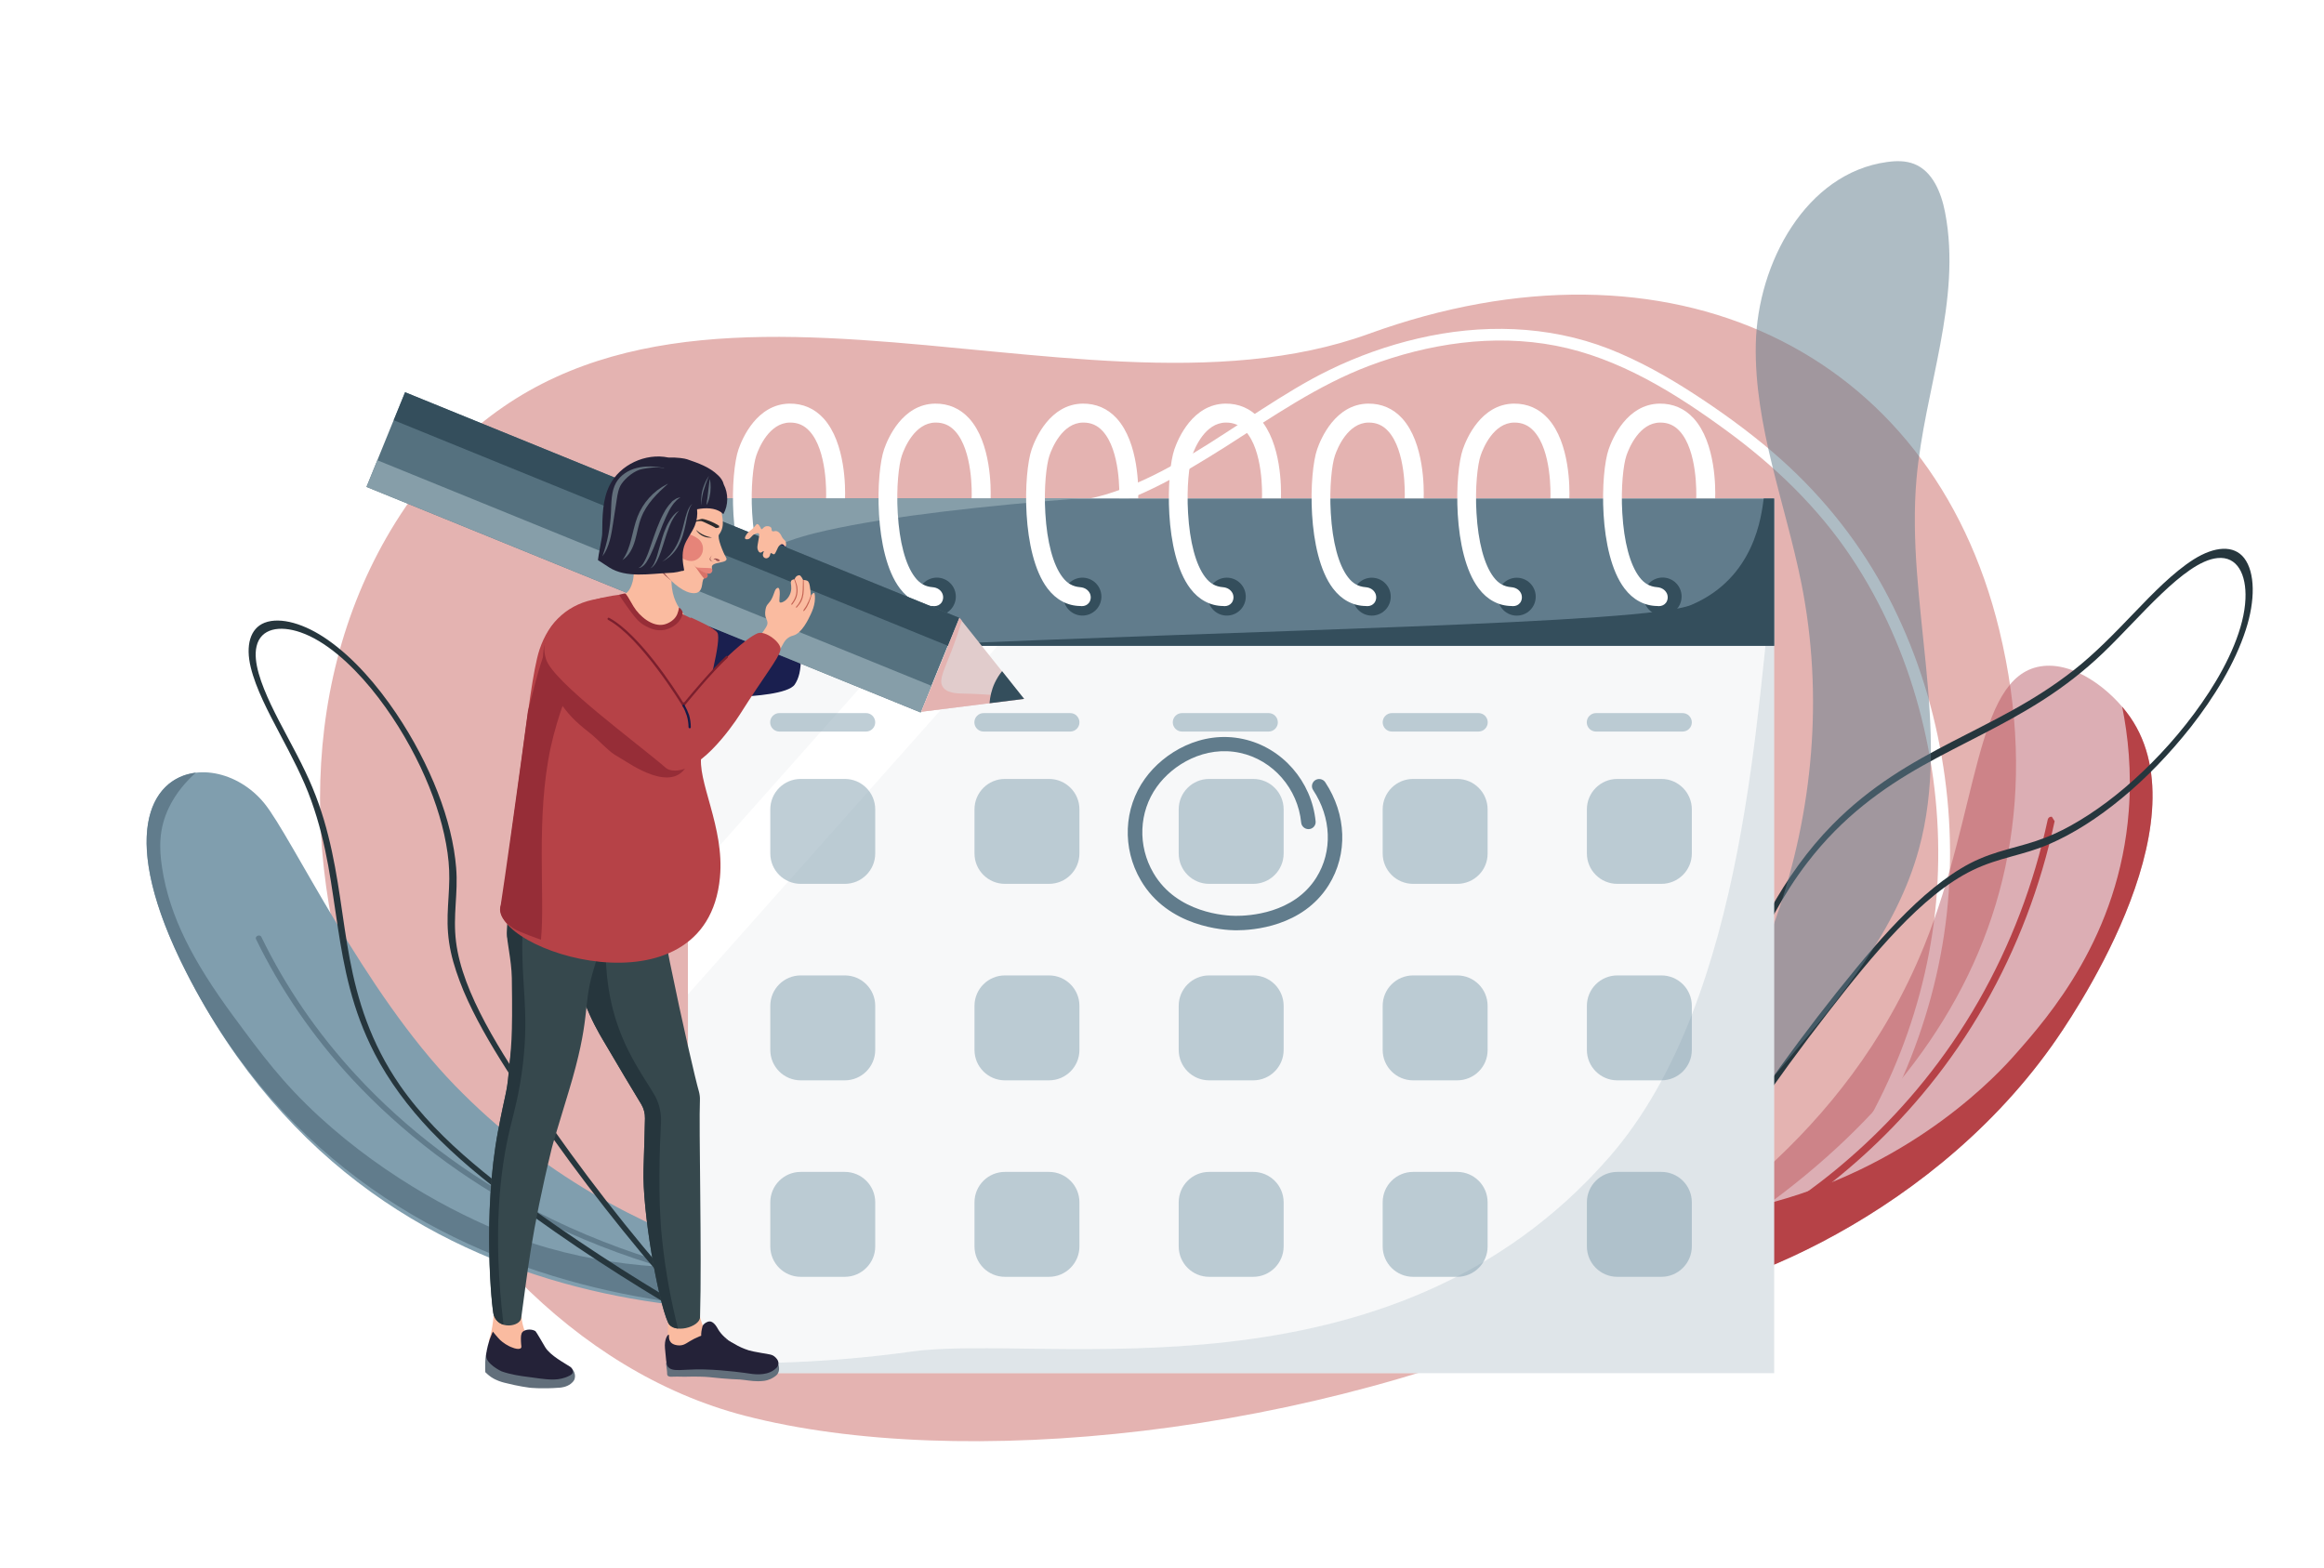 <?xml version="1.0" encoding="utf-8"?>
<!-- Generator: Adobe Illustrator 25.1.0, SVG Export Plug-In . SVG Version: 6.00 Build 0)  -->
<svg version="1.1" id="Layer_1" xmlns="http://www.w3.org/2000/svg" xmlns:xlink="http://www.w3.org/1999/xlink" x="0px" y="0px"
	 viewBox="0 0 1962 1323.9" style="enable-background:new 0 0 1962 1323.9;" xml:space="preserve">
<style type="text/css">
	.st0{fill:#FFFFFF;}
	.st1{fill:#E4B3B1;}
	.st2{opacity:0.44;fill:#AF4855;}
	.st3{fill:#B64247;}
	.st4{fill:#26363D;}
	.st5{opacity:0.51;}
	.st6{fill:#617C8C;}
	.st7{fill:#809EAE;}
	.st8{fill:#F7F8F9;}
	.st9{opacity:0.2;fill:#809EAE;}
	.st10{opacity:0.5;}
	.st11{fill:#869EA9;}
	.st12{fill:#3D3D90;}
	.st13{fill:#344E5C;}
	.st14{opacity:0.5;fill:#809EAE;}
	.st15{fill:#1A1F4F;}
	.st16{fill:#55717F;}
	.st17{fill:#E1CCCC;}
	.st18{fill:#626F7B;}
	.st19{fill:#FABBA0;}
	.st20{fill:#9DBBE2;}
	.st21{fill:#36484D;}
	.st22{fill:#242238;}
	.st23{fill:#962D37;}
	.st24{fill:#C36252;}
	.st25{fill:#7A1F2D;}
	.st26{fill:#151A47;}
	.st27{fill-rule:evenodd;clip-rule:evenodd;fill:#9E5553;}
	.st28{fill-rule:evenodd;clip-rule:evenodd;fill:#FABBA0;}
	.st29{fill-rule:evenodd;clip-rule:evenodd;fill:#A95452;}
	.st30{fill-rule:evenodd;clip-rule:evenodd;fill:#E68479;}
	.st31{fill-rule:evenodd;clip-rule:evenodd;fill:#D87268;}
	.st32{fill:#E68479;}
	.st33{fill:#2B2B2D;}
</style>
<g>
	<g>
		<rect class="st0" width="1962" height="1323.9"/>
	</g>
	<path class="st1" d="M1687.9,532.1c-57.4-237.2-278.8-342.3-532.4-250.2S534.3,156.7,346.6,422s-5.2,699,282.3,773.4
		C990.5,1289.1,1820,1078.2,1687.9,532.1z"/>
	<g>
		<g>
			<path class="st0" d="M913.6,432.2c21.1-3,41.2-10.8,60.3-20.1c21.1-10.2,41.1-22.5,60.9-35c39.3-25,77.5-51.8,121.3-68.3
				c49.8-18.7,104.6-27.1,157.3-16.9c53.3,10.3,100.7,39.9,143.9,71.5c40.8,29.8,77.4,64.9,105.5,107c25.9,38.8,44.9,82,57.1,127
				c12.2,44.9,17.7,91.5,16.2,138c-1.4,46.7-10.3,92.8-25.7,136.9c-15.4,44.1-37.4,85.7-64.5,123.7c-26.5,37.2-58.1,70.8-93.4,99.8
				c-8.5,7-17.2,13.7-26.2,20.2c-5.2,3.7-0.2,12.4,5,8.6c37.8-27.3,72-59.2,101.5-95.3c29.8-36.5,54.9-76.8,73.7-120
				c19.1-44,31.9-90.6,37.1-138.3c5.1-47,2.9-94.7-6-141c-8.9-46.7-24.8-92.2-47.7-134c-24-43.7-55.8-82.2-93.7-114.6
				c-20.5-17.5-42.3-33.3-64.8-48c-23.2-15.1-47.4-28.8-73.2-38.9c-51.4-20-107.7-21.2-161.1-8.7c-25.8,6-51,15-74.8,26.6
				c-20,9.7-38.9,21.6-57.6,33.6c-39.6,25.4-79.3,54-124.2,69.3c-9.6,3.3-19.4,5.8-29.5,7.2c-2.7,0.4-4.1,3.8-3.5,6.2
				C908.2,431.6,910.9,432.6,913.6,432.2L913.6,432.2z"/>
		</g>
	</g>
	<path class="st2" d="M1732.2,883.1c13.7-19.2,129.8-185.8,66.1-277.7c-15.9-22.9-47.4-47.5-75.9-42.7
		c-55.4,9.4-51.8,122.1-98,236.1c-67.6,166.9-202.7,240-244.5,274.3l3.9,24.1C1439.6,1100.1,1622.9,1036.5,1732.2,883.1z"/>
	<path class="st3" d="M1732.2,883.1c13.7-19.2,129.8-185.8,66.1-277.7c-2-2.9-4.3-5.8-6.7-8.7c5,24.7,8.1,54.5,5.6,87.8
		c-8,106-67.7,173.9-95.5,205.4c-13.4,15.3-82.7,91.7-204.3,125c-18.3,5-36.1,8.6-53.2,11c-27.5,21-50.7,36.1-64.2,47.2l3.9,24.1
		C1439.6,1100.1,1622.9,1036.5,1732.2,883.1z"/>
	<g>
		<path class="st3" d="M1675.5,848.5c27.3-47.8,47.2-99.9,59.1-155.1c-0.9-1.4-1.4-2.2-2.3-3.7c-1.6-0.4-3.1,0.6-3.5,2.2
			c-11.7,54.5-31.4,106.1-58.4,153.3c-56.8,99.3-134.8,158.9-191.2,191.6c-1.4,0.8-1.9,2.6-1,4.1c0.8,1.5,2.6,2,4,1.2
			C1539.2,1009.2,1618,949,1675.5,848.5z"/>
	</g>
	<g>
		<g>
			<path class="st4" d="M1418.3,1037.5c38.3-63.8,80.4-125.4,125.5-183.3c36.5-47,78.6-98.7,121.7-119.5
				c22.3-10.8,42.6-12.4,64.6-22c20.1-8.7,40.9-21.9,61.3-38.8c20.3-16.7,40.2-37.3,58.3-60.2c19.3-24.7,37.1-53.4,46.3-82
				c8-24.6,8-48.3-1.4-60.5c-8.7-11.2-24.9-10-42.6,1.1c-17.3,11-34.3,28.5-50.5,45.4c-16.5,17.2-32.8,34-50.2,47.7
				c-34.7,27.4-69.5,43.3-103.7,61.1c-33.3,17.3-68.1,36.8-100.8,70.1c-20.2,20.5-38.1,45.5-52.7,72.1
				c-16.9,30.6-29.5,62.1-40.5,93.2c-22.2,62.8-40.1,125.4-54.5,186.4c-3.5,14.9-6.8,29.8-9.9,44.6c-1,4.8,4.7,3.3,5.8-1.6
				c12.4-59.5,28.5-120.4,48.1-182c9.9-30.9,20.2-62.1,33.5-93.3c12.7-30,28.6-60.8,49.1-87.5c29.7-38.8,64.1-63.2,97.3-81.9
				c34.1-19.2,67.8-33.7,102.2-55.8c16.9-10.9,33.9-23.8,50.3-39.5c16.8-16.1,32.8-34.3,49.6-50.2c15.4-14.6,32.5-28.5,47-29.9
				c16.7-1.7,24.5,13.8,23.6,34.5c-1,24.3-14.2,53.3-30.7,78.7c-16.2,25-35.9,48-55.9,67c-19.8,18.9-40.4,34.3-60.5,45.5
				c-10,5.6-20,10-29.7,13.2c-10.8,3.6-21.2,6-31.9,9.3c-10.4,3.2-21.1,7.5-32,14.2c-10.1,6.1-20.3,13.9-30.2,22.5
				c-20.1,17.6-39.3,39.1-57.6,61.3c-44.3,53.8-86.2,112.3-124.6,172.2c-9.6,15-19,30.2-28.1,45.3
				C1411.4,1040,1415.3,1042.5,1418.3,1037.5L1418.3,1037.5z"/>
		</g>
	</g>
	<g class="st5">
		<path class="st6" d="M1408.6,1013.6c33.3-39.1,66.5-78.3,99.7-117.5c45.9-54.2,93-110.7,111.7-179.2c27.7-101-11.2-208.4-2-312.8
			c6.7-75.5,38.5-150.4,24.1-224.8c-3.2-16.6-10.5-34.8-26.2-40.9c-7.2-2.8-15.1-2.7-22.8-1.6c-68.2,9.3-109.4,85.1-110.8,153.9
			s25.1,134.8,38.6,202.4c37.2,187.2-34.3,392.1-179.9,515.6"/>
	</g>
	<g>
		<path class="st7" d="M157.3,821c-88.5-173.9,21.2-197.4,65.8-142.8c23.2,28.4,83.8,158.9,160.8,238.2
			c146.7,151.2,336.4,172.2,399,174.9l-1,4.8C689,1112.5,326.1,1153.1,157.3,821z"/>
		<path class="st6" d="M157.3,821c-58.4-114.8-30.5-164,8.1-168.6c-8.1,7.2-16.7,16.9-22.7,29.3c-8.7,18-8.4,34.4-5.9,50.7
			c6.3,41.7,26.5,79.8,60.2,125.6c23.7,32.1,41.5,56.3,72.5,84.8c57.8,53.1,123.9,86.8,168.4,102.9c67.5,24.5,140.1,28.3,206.3,22.7
			c60.8,17,111.6,21.6,138.6,22.8l-1.2,5.9C704,1113.9,322.3,1145.6,157.3,821z"/>
		<g>
			<path class="st6" d="M653.5,1090.7c-49.9-7.1-125.9-24.1-204.9-65c-57-29.5-109.4-69.3-151.7-115c-33-35.7-60.2-75.4-80.8-117.8
				c-0.5-1,0.1-2.3,1.4-2.8l0,0c1.2-0.5,2.7-0.1,3.1,0.9c20.4,42.2,47.4,81.5,80.2,117c41.9,45.4,94,84.9,150.5,114.1
				c78.4,40.6,153.8,57.5,203.3,64.5c15.9,2.2,32,3.9,48.1,5.1c1.3,0.1,2.2,1.1,2,2.2c-0.2,1.1-1.5,2-2.8,1.9
				C685.8,1094.6,669.4,1092.9,653.5,1090.7z"/>
		</g>
	</g>
	<g>
		<g>
			<path class="st4" d="M575.5,1090.7C531.3,1040.6,490.1,987.6,453,933c-30.1-44.2-62.7-94.6-68-137.8c-2.8-22.4,1.9-40.6,0.1-62.4
				c-1.6-19.9-6.9-41.5-15.6-63.9c-8.6-22.1-20.5-45-35.2-66.8c-15.8-23.4-35.5-46.4-57.7-61.9c-19.1-13.4-39.7-19.6-53.2-14.4
				c-12.3,4.8-16.2,19.3-11.7,37.7c4.4,18,14.7,37.5,24.5,56.1c10,18.9,19.9,37.6,26.6,56.5c13.5,37.6,17,72.2,22.4,106.9
				c5.2,33.7,11.8,69.3,31.1,106.6c11.9,23.1,28.4,45.2,47.2,65c21.7,22.7,45.3,41.9,69.2,59.7c48.2,35.8,97.4,67.7,146.3,96.1
				c12,6.9,24,13.7,35.9,20.2c3.9,2.1,4.3-3.3,0.3-5.5c-48.2-26.3-96.5-56.2-144.4-89.3c-24-16.7-48.2-33.8-71.4-53.6
				c-22.4-18.9-44.5-40.9-61.7-65.7c-25-36.1-36-72.7-42.4-106.7c-6.6-34.9-9.1-68.3-18.2-104.2c-4.4-17.7-10.6-36-19.5-54.4
				c-9-18.9-20.1-37.7-29-56.5c-8.1-17.3-15.1-35.9-12-49c3.5-15.1,19.4-17.9,37.1-11.8c20.9,7.2,42.2,26.3,59.5,47.3
				c17,20.7,31.1,43.9,41.8,66.4c10.5,22.3,17.9,44.3,21.6,64.9c1.9,10.3,2.8,20.2,2.7,29.5c-0.1,10.4-1.1,20.1-1.4,30.4
				c-0.3,10,0.3,20.4,2.8,31.8c2.3,10.5,6.1,21.4,10.6,32.4c9.4,22.2,22.4,44.6,36.3,66.4c33.7,52.9,72.2,104.8,113,154
				c10.2,12.3,20.7,24.5,31.2,36.4C575.6,1097.3,578.9,1094.5,575.5,1090.7L575.5,1090.7z"/>
		</g>
	</g>
	<rect x="580.8" y="420.9" class="st8" width="917" height="738.6"/>
	<polygon class="st0" points="868,420.9 580.8,744.1 580.8,839.6 952.8,420.9 	"/>
	<rect x="580.8" y="420.9" class="st6" width="917" height="124.4"/>
	<path class="st9" d="M1358.8,976.8c-185.6,213.1-477.7,148.9-589.1,164.4c-70.3,9.8-134.2,11.2-188.9,8.8v9.4h917V480.3
		C1482.7,589.9,1476.2,842,1358.8,976.8z"/>
	<g class="st10">
		<path class="st7" d="M713.2,746.3H676c-14.2,0-25.7-11.5-25.7-25.7v-37.2c0-14.2,11.5-25.7,25.7-25.7h37.2
			c14.2,0,25.7,11.5,25.7,25.7v37.2C738.9,734.8,727.4,746.3,713.2,746.3z"/>
		<path class="st7" d="M1058,746.3h-37.2c-14.2,0-25.7-11.5-25.7-25.7v-37.2c0-14.2,11.5-25.7,25.7-25.7h37.2
			c14.2,0,25.7,11.5,25.7,25.7v37.2C1083.7,734.8,1072.2,746.3,1058,746.3z"/>
		<path class="st7" d="M1230.2,746.3H1193c-14.2,0-25.7-11.5-25.7-25.7v-37.2c0-14.2,11.5-25.7,25.7-25.7h37.2
			c14.2,0,25.7,11.5,25.7,25.7v37.2C1256,734.8,1244.5,746.3,1230.2,746.3z"/>
		<path class="st7" d="M1402.6,746.3h-37.2c-14.2,0-25.7-11.5-25.7-25.7v-37.2c0-14.2,11.5-25.7,25.7-25.7h37.2
			c14.2,0,25.7,11.5,25.7,25.7v37.2C1428.3,734.8,1416.8,746.3,1402.6,746.3z"/>
		<path class="st7" d="M885.6,746.3h-37.2c-14.2,0-25.7-11.5-25.7-25.7v-37.2c0-14.2,11.5-25.7,25.7-25.7h37.2
			c14.2,0,25.7,11.5,25.7,25.7v37.2C911.3,734.8,899.8,746.3,885.6,746.3z"/>
		<path class="st7" d="M713.2,912.2H676c-14.2,0-25.7-11.5-25.7-25.7v-37.2c0-14.2,11.5-25.7,25.7-25.7h37.2
			c14.2,0,25.7,11.5,25.7,25.7v37.2C738.9,900.7,727.4,912.2,713.2,912.2z"/>
		<path class="st7" d="M1058,912.2h-37.2c-14.2,0-25.7-11.5-25.7-25.7v-37.2c0-14.2,11.5-25.7,25.7-25.7h37.2
			c14.2,0,25.7,11.5,25.7,25.7v37.2C1083.7,900.7,1072.2,912.2,1058,912.2z"/>
		<path class="st7" d="M1230.2,912.2H1193c-14.2,0-25.7-11.5-25.7-25.7v-37.2c0-14.2,11.5-25.7,25.7-25.7h37.2
			c14.2,0,25.7,11.5,25.7,25.7v37.2C1256,900.7,1244.5,912.2,1230.2,912.2z"/>
		<path class="st7" d="M1402.6,912.2h-37.2c-14.2,0-25.7-11.5-25.7-25.7v-37.2c0-14.2,11.5-25.7,25.7-25.7h37.2
			c14.2,0,25.7,11.5,25.7,25.7v37.2C1428.3,900.7,1416.8,912.2,1402.6,912.2z"/>
		<path class="st7" d="M885.6,912.2h-37.2c-14.2,0-25.7-11.5-25.7-25.7v-37.2c0-14.2,11.5-25.7,25.7-25.7h37.2
			c14.2,0,25.7,11.5,25.7,25.7v37.2C911.3,900.7,899.8,912.2,885.6,912.2z"/>
		<path class="st7" d="M713.2,1078.1H676c-14.2,0-25.7-11.5-25.7-25.7v-37.2c0-14.2,11.5-25.7,25.7-25.7h37.2
			c14.2,0,25.7,11.5,25.7,25.7v37.2C738.9,1066.5,727.4,1078.1,713.2,1078.1z"/>
		<path class="st7" d="M1058,1078.1h-37.2c-14.2,0-25.7-11.5-25.7-25.7v-37.2c0-14.2,11.5-25.7,25.7-25.7h37.2
			c14.2,0,25.7,11.5,25.7,25.7v37.2C1083.7,1066.5,1072.2,1078.1,1058,1078.1z"/>
		<path class="st7" d="M1230.2,1078.1H1193c-14.2,0-25.7-11.5-25.7-25.7v-37.2c0-14.2,11.5-25.7,25.7-25.7h37.2
			c14.2,0,25.7,11.5,25.7,25.7v37.2C1256,1066.5,1244.5,1078.1,1230.2,1078.1z"/>
		<path class="st7" d="M1402.6,1078.1h-37.2c-14.2,0-25.7-11.5-25.7-25.7v-37.2c0-14.2,11.5-25.7,25.7-25.7h37.2
			c14.2,0,25.7,11.5,25.7,25.7v37.2C1428.3,1066.5,1416.8,1078.1,1402.6,1078.1z"/>
		<path class="st7" d="M885.6,1078.1h-37.2c-14.2,0-25.7-11.5-25.7-25.7v-37.2c0-14.2,11.5-25.7,25.7-25.7h37.2
			c14.2,0,25.7,11.5,25.7,25.7v37.2C911.3,1066.5,899.8,1078.1,885.6,1078.1z"/>
	</g>
	<path class="st11" d="M609.1,490.8c29.5-27.5,62.8-37.1,88.1-42.8c55.9-12.6,138.6-21.3,214.7-27.2H580.8v105.2
		C587.8,514.3,597,502.1,609.1,490.8z"/>
	
		<ellipse transform="matrix(0.854 -0.521 0.521 0.854 -164.491 421.92)" class="st12" cx="668.7" cy="503.7" rx="16" ry="16"/>
	
		<ellipse transform="matrix(0.383 -0.924 0.924 0.383 98.547 1154.924)" class="st13" cx="913.5" cy="503.7" rx="16" ry="16"/>
	
		<ellipse transform="matrix(0.707 -0.707 0.707 0.707 -16.916 966.6)" class="st13" cx="1158.3" cy="503.7" rx="16" ry="16"/>
	<path class="st0" d="M664.4,495.8c-6.2-0.5-11-3.2-15-8.6c-7.9-10.4-13-29.6-14.4-54c-1.3-21.5,0.9-41.1,3.5-48.6
		c2.2-6.5,10.9-27.5,28.2-27.8c6.8-0.1,12.3,2.3,16.8,7.3c14.9,16.4,14.1,52.6,13.9,56.6l0,0h16c0.3-7.9,0.6-46.8-18.1-67.4
		c-7.7-8.4-17.4-12.6-28.8-12.5c-27.6,0.4-39.9,29.5-43,38.5c-6.9,19.7-9,88,13.3,117.5c7.3,9.7,17,14.8,27.9,14.9
		c0.4,0,0.7,0.1,1.1,0.1c2.5,0,4.7-1,6.1-2.9c1.6-2.2,1.9-5.3,0.7-7.9C671.2,498,668.2,496.1,664.4,495.8z"/>
	
		<ellipse transform="matrix(0.707 -0.707 0.707 0.707 -124.477 706.923)" class="st13" cx="791.1" cy="503.7" rx="16" ry="16"/>
	
		<ellipse transform="matrix(0.707 -0.707 0.707 0.707 -52.77 880.041)" class="st13" cx="1035.9" cy="503.7" rx="16" ry="16"/>
	
		<ellipse transform="matrix(0.707 -0.707 0.707 0.707 18.938 1053.159)" class="st13" cx="1280.7" cy="503.7" rx="16" ry="16"/>
	<path class="st13" d="M1497.8,420.9h-8.8c-2,14.4-7.4,66.9-61,89.8c-37.9,16.2-376.1,21.2-664.3,34.6h734.1V420.9z"/>
	<path class="st14" d="M731.2,617.7H658c-4.3,0-7.8-3.5-7.8-7.8l0,0c0-4.3,3.5-7.8,7.8-7.8h73.1c4.3,0,7.8,3.5,7.8,7.8l0,0
		C738.9,614.2,735.4,617.7,731.2,617.7z"/>
	<path class="st14" d="M903.5,617.7h-73.1c-4.3,0-7.8-3.5-7.8-7.8l0,0c0-4.3,3.5-7.8,7.8-7.8h73.1c4.3,0,7.8,3.5,7.8,7.8l0,0
		C911.3,614.2,907.8,617.7,903.5,617.7z"/>
	<path class="st14" d="M1071,617.7h-73.1c-4.3,0-7.8-3.5-7.8-7.8l0,0c0-4.3,3.5-7.8,7.8-7.8h73.1c4.3,0,7.8,3.5,7.8,7.8l0,0
		C1078.8,614.2,1075.3,617.7,1071,617.7z"/>
	<path class="st14" d="M1248.2,617.7h-73.1c-4.3,0-7.8-3.5-7.8-7.8l0,0c0-4.3,3.5-7.8,7.8-7.8h73.1c4.3,0,7.8,3.5,7.8,7.8l0,0
		C1256,614.2,1252.5,617.7,1248.2,617.7z"/>
	<path class="st14" d="M1420.5,617.7h-73.1c-4.3,0-7.8-3.5-7.8-7.8l0,0c0-4.3,3.5-7.8,7.8-7.8h73.1c4.3,0,7.8,3.5,7.8,7.8l0,0
		C1428.3,614.2,1424.8,617.7,1420.5,617.7z"/>
	
		<ellipse transform="matrix(0.383 -0.924 0.924 0.383 400.817 1607.302)" class="st13" cx="1403.2" cy="503.7" rx="16" ry="16"/>
	<g>
		<path class="st6" d="M1043.9,785.5c-0.3,0-0.7,0-1,0c-9.3-0.1-56.7-2.6-79.8-42.2c-15.9-27.1-14.5-60.8,3.5-85.8
			c15.9-22.2,47.8-41.1,82.9-33.5c33.1,7.2,57.9,35.9,61.2,69.6c0.3,3.5-2.5,6.5-6,6.5l0,0c-3.2,0-5.9-2.4-6.2-5.5
			c-2.8-28.6-23.7-52.9-51.6-58.9c-29.7-6.4-56.8,9.8-70.3,28.7c-15.2,21.2-16.3,49.8-2.8,72.8c19.8,33.9,61.2,36.1,69.3,36.1
			c11.1,0.1,49.1-1.8,68.2-32.3c13.9-22.2,12.7-50.6-2.7-73.9c-1.8-2.7-1.1-6.2,1.4-8.1l0,0c2.8-2.1,6.9-1.4,8.8,1.5
			c18,27.2,19.3,60.7,2.9,86.9C1099.7,782.5,1057.8,785.5,1043.9,785.5z"/>
	</g>
	<path class="st0" d="M787.3,495.8c-6.2-0.5-11-3.2-15-8.6c-7.9-10.4-13-29.6-14.4-54c-1.3-21.5,0.9-41.1,3.5-48.6
		c2.2-6.5,10.9-27.5,28.2-27.8c6.8-0.1,12.3,2.3,16.8,7.3c14.9,16.4,14.1,52.6,13.9,56.6l0,0h16c0.3-7.9,0.6-46.8-18.1-67.4
		c-7.7-8.4-17.4-12.6-28.8-12.5c-27.6,0.4-39.9,29.5-43,38.5c-6.9,19.7-9,88,13.3,117.5c7.3,9.7,17,14.8,27.9,14.9
		c0.4,0,0.7,0.1,1.1,0.1c2.5,0,4.7-1,6.1-2.9c1.6-2.2,1.9-5.3,0.7-7.9C794.1,498,791.1,496.1,787.3,495.8z"/>
	<path class="st0" d="M911.9,495.8c-6.2-0.5-11-3.2-15-8.6c-7.9-10.4-13-29.6-14.4-54c-1.3-21.5,0.9-41.1,3.5-48.6
		c2.2-6.5,10.9-27.5,28.2-27.8c6.8-0.1,12.3,2.3,16.8,7.3c14.9,16.4,14.1,52.6,13.9,56.6l0,0h16c0.3-7.9,0.6-46.8-18.1-67.4
		c-7.7-8.4-17.4-12.6-28.8-12.5c-27.6,0.4-39.9,29.5-43,38.5c-6.9,19.7-9,88,13.3,117.5c7.3,9.7,17,14.8,27.9,14.9
		c0.4,0,0.7,0.1,1.1,0.1c2.5,0,4.7-1,6.1-2.9c1.6-2.2,1.9-5.3,0.7-7.9C918.6,498,915.7,496.1,911.9,495.8z"/>
	<path class="st0" d="M1032.4,495.8c-6.2-0.5-11-3.2-15-8.6c-7.9-10.4-13-29.6-14.4-54c-1.3-21.5,0.9-41.1,3.5-48.6
		c2.2-6.5,10.9-27.5,28.2-27.8c6.8-0.1,12.3,2.3,16.8,7.3c14.9,16.4,14.1,52.6,13.9,56.6l0,0h16c0.3-7.9,0.6-46.8-18.1-67.4
		c-7.7-8.4-17.4-12.6-28.8-12.5c-27.6,0.4-39.9,29.5-43,38.5c-6.9,19.7-9,88,13.3,117.5c7.3,9.7,17,14.8,27.9,14.9
		c0.4,0,0.7,0.1,1.1,0.1c2.5,0,4.7-1,6.1-2.9c1.6-2.2,1.9-5.3,0.7-7.9C1039.1,498,1036.2,496.1,1032.4,495.8z"/>
	<path class="st0" d="M1152.9,495.8c-6.2-0.5-11-3.2-15-8.6c-7.9-10.4-13-29.6-14.4-54c-1.3-21.5,0.9-41.1,3.5-48.6
		c2.2-6.5,10.9-27.5,28.2-27.8c6.8-0.1,12.3,2.3,16.8,7.3c14.9,16.4,14.1,52.6,13.9,56.6l0,0h16c0.3-7.9,0.6-46.8-18.1-67.4
		c-7.7-8.4-17.4-12.6-28.8-12.5c-27.6,0.4-39.9,29.5-43,38.5c-6.9,19.7-9,88,13.3,117.5c7.3,9.7,17,14.8,27.9,14.9
		c0.4,0,0.7,0.1,1.1,0.1c2.5,0,4.7-1,6.1-2.9c1.6-2.2,1.9-5.3,0.7-7.9C1159.7,498,1156.7,496.1,1152.9,495.8z"/>
	<path class="st0" d="M1275.9,495.8c-6.2-0.5-11-3.2-15-8.6c-7.9-10.4-13-29.6-14.4-54c-1.3-21.5,0.9-41.1,3.5-48.6
		c2.2-6.5,10.9-27.5,28.2-27.8c6.8-0.1,12.3,2.3,16.8,7.3c14.9,16.4,14.1,52.6,13.9,56.6l0,0h16c0.3-7.9,0.6-46.8-18.1-67.4
		c-7.7-8.4-17.4-12.6-28.8-12.5c-27.6,0.4-39.9,29.5-43,38.5c-6.9,19.7-9,88,13.3,117.5c7.3,9.7,17,14.8,27.9,14.9
		c0.4,0,0.7,0.1,1.1,0.1c2.5,0,4.7-1,6.1-2.9c1.6-2.2,1.9-5.3,0.7-7.9C1282.7,498,1279.7,496.1,1275.9,495.8z"/>
	<path class="st0" d="M1399,495.8c-6.2-0.5-11-3.2-15-8.6c-7.9-10.4-13-29.6-14.4-54c-1.3-21.5,0.9-41.1,3.5-48.6
		c2.2-6.5,10.9-27.5,28.2-27.8c6.8-0.1,12.3,2.3,16.8,7.3c14.9,16.4,14.1,52.6,13.9,56.6l0,0h16c0.3-7.9,0.6-46.8-18.1-67.4
		c-7.7-8.4-17.4-12.6-28.8-12.5c-27.6,0.4-39.9,29.5-43,38.5c-6.9,19.7-9,88,13.3,117.5c7.3,9.7,17,14.8,27.9,14.9
		c0.4,0,0.7,0.1,1.1,0.1c2.5,0,4.7-1,6.1-2.9c1.6-2.2,1.9-5.3,0.7-7.9C1405.7,498,1402.8,496.1,1399,495.8z"/>
	<path class="st15" d="M668.9,516c-8.6-35.2,1.7-51.3-8.4-57.4c-8.6-5.2-23.3,2.4-30.9,9.7c-1.4,1.4-13.8,13.6-10.8,25.7
		c2.1,8.4,9.3,7.9,13,17.7c3.4,8.8,2,20.8-4.6,26c-1.5,1.2-8-8-19.8-8.9c-16-1.2-8.1,4.7-12.7,3.4c-5.6-1.6-24.3,15.7-24.9,22.7
		c-1.1,12.5,1.4,36.5,16.5,44.3c9.5,4.9,7-9.7,39.7-11c8.8-0.4,39.7-2.2,45-10.3c3.2-4.9,5.4-11.4,5.1-24.5
		C675.9,537.1,672,528.3,668.9,516z"/>
	
		<rect x="516.6" y="213.7" transform="matrix(0.377 -0.926 0.926 0.377 -83.246 808.925)" class="st16" width="86.3" height="505.2"/>
	
		<rect x="558.5" y="185.6" transform="matrix(0.377 -0.926 0.926 0.377 -50.008 802.001)" class="st13" width="25.5" height="505.2"/>
	
		<rect x="535.9" y="242.4" transform="matrix(0.377 -0.926 0.926 0.377 -117.1 815.976)" class="st11" width="24.3" height="505.2"/>
	<polygon class="st17" points="777.7,601 864.5,590.1 810,521.7 	"/>
	<path class="st1" d="M812.4,585.6c-4.3-0.1-13.8-0.2-16.9-6.4c-2.8-5.7,1.5-13.1,8.1-30.4c3.8-9.9,6.5-18.3,8.4-24.6l-2-2.5
		L777.7,601l86.8-10.9l-0.9-1.1C842.5,586.9,825.9,585.8,812.4,585.6z"/>
	<path class="st13" d="M839.8,576.6c-2.8,6-4,12-4.4,17.2l29.2-3.7l-18.6-23.4C843.8,569.4,841.7,572.6,839.8,576.6z"/>
	<path class="st18" d="M655.1,1149.9c-2.4-0.8-4,4.7-10,7.2c-2.9,1.2-5.4,1.2-10,0.8c-9.5-0.8-14.3-2.1-20.8-3.1
		c-9-1.4-16.4-1.5-25.1-1.7c-9-0.2-7.7,0.4-12.7,0c-7.1-0.5-13.2-4.5-14.1-2.4c-0.2,0.6,0.3,3.5,0.6,6.1c0.4,2.8,0,3.6,0.5,4.5
		c0.9,1.4,3.1,1.2,5,1.1c4.1-0.2,8.3,0.2,12.4,0c3-0.1,5.5-0.1,10.3,0c6.1,0.1,8.1,0.5,17.7,1.4c15.2,1.3,12.4,0.5,19.5,1.4
		c4.9,0.6,9.8,1.5,16.1,0.8c1.1-0.1,4.9-0.6,8.7-3.1c1.5-1,2.9-1.9,3.7-3.6C658.7,1155.8,657.3,1150.5,655.1,1149.9z"/>
	<path class="st18" d="M480.3,1154.4c-3.4-1-5.4,2.1-11.1,3.9c-3.1,1-5.6,0.9-10.6,0.8c-8.3-0.1-10.2-1.6-23.1-3.6
		c-10.4-1.7-12-1.2-15-3.3c-6.3-4.5-6.2-11.3-8.6-11.1c-3,0.3-2.2,17.5-2.2,17.5s2.6,2.6,5,4.2c4.6,3,8.8,4.1,11.1,4.7
		c12,3.1,21.1,4.2,21.1,4.2s10.1,1.2,25.6,0c1.4-0.1,5.7-0.5,9.4-3.3c2.6-2,3.2-3.8,3.3-4.5c0.1-0.3,0.5-2,0-3.9
		C484.7,1157.5,482.7,1155.1,480.3,1154.4z"/>
	<path class="st19" d="M597.1,1126.5c-3-4.1-4.2-8-6.1-14.2c-5.4-18,1.5-28.5-3.4-34.2c-5.4-6.4-21.3-1.8-25.7,8.8
		c-2.9,7,1.7,10.8,2,26.7c0.4,18.1-1.4,31.3-1.4,31.3s4.4-0.5,13.2-1.3c12.9-1.1,18.4,4.4,24.7-0.8c0.9-0.7,3.7-3.1,3.7-6.3
		C604.2,1132.9,600.6,1131.1,597.1,1126.5z"/>
	<path class="st19" d="M440.5,1087.2c-3.8-8.5-18.5-11-23.7-4.2c-3.2,4.2,1.3,12.4,0,27.4c-1.3,14.9-4.1,21.5-4.1,21.5
		s6.6,7.7,12.2,10.4c7.8,3.8,20.6,6.9,23.3,1.3c0.8-1.8,2-4.3-3.4-15.4C435.4,1108.5,443.1,1093.1,440.5,1087.2z"/>
	<path class="st19" d="M567.3,496.5c-0.9-7.1-0.2-14.9-1.7-21c-3.6-14.6-24.6-22.1-30.8-17c-3.7,3.1,2.7,19.4-0.7,32.6
		c-4.1,16.1-14.8,10.8-18.4,13c-5,3.1,6.9,9.7,12.9,13.7c8.5,5.6,25.9,26.3,34.3,22.4c14.4-6.7,15.9-20.6,13.6-23
		C574.7,515.5,568.7,508.1,567.3,496.5z"/>
	<path class="st20" d="M574,516.2C574,516.2,574,516.2,574,516.2C574.1,516.3,574.1,516.2,574,516.2z"/>
	<path class="st3" d="M600.9,531.1c-2.5-1.6-23.4-12.2-26.8-13.5c0,0,0,0.1,0,0c0,0,0,0,0,0c-0.2-0.1-1-0.5-2.4,2.7
		c-2.2,5.2-7.2,8.4-11,9.4c-9.9,2.5-20.8-7.6-25.9-16.8c-3.5-6.3-6-11.3-7.2-11.2c-29.4,2.6-46.5,12.4-56.4,21
		c-9.6,8.4-13.2,21.5-16.2,31.1c-3.6,11.3-8,54.2-17.5,112.5c-8.9,54-11,85.4-11,85.4s5.9,3.1,19.3,2c42.2-3.5,47.5-11.7,68.9-10.9
		c25.7,1,51,11.1,51,11.1s0.2-69.9,10.4-113.3c2.8-12.1,7-29.8,18-49.3C599.6,581.4,603.3,532.6,600.9,531.1z"/>
	<path class="st21" d="M565.5,812.3c-17.3-84.6-4.3-101.9-18.2-107.4c-19.9-7.9-59.5,38-62.9,86.8c-2.8,39.4,18.3,75.7,24.4,86
		c12.2,20.9,26.5,44.7,32.7,54.9c2,3.4,3.1,7.5,3,11.7c-0.2,7.9-0.5,22.6-1.2,42.7c-1.2,35,12,110.4,20.7,129.7
		c4.5,10,26.8,3.9,27-4.5c1.6-53.2-1.1-161.7-0.1-183.3c0.1-2.4-0.2-4.8-0.8-7.1C587.1,911.5,576.1,864.2,565.5,812.3z"/>
	<path class="st22" d="M654.2,1145.7c-2.2-2-4.2-2.1-11.3-3.3c-5.6-1-8.3-1.5-10.7-2.2c-5-1.6-8.9-3.6-9.4-3.9
		c-2.3-1.2-2.9-1.8-5.9-3.3c-1-0.5-3.8-2-6.4-3.1c-3.5-1.4-9-3.6-15.3-2.8c-3.2,0.4-5.5,1.6-9.1,3.3c-6,3-7.7,5.4-12.1,5.6
		c-1,0-3.6,0.1-6.2-1.4c-4.4-2.6-2.4-8-3.4-7.7c-0.8,0.2-3.7,3.9-3,11.6c0.8,9.1,1.2,13.6,2.1,15c3.8,5.7,12.6,2.3,31.1,2.8
		c18.5,0.5,36.8,3.3,36.8,3.3c4.2,0.7,14.4,2.3,21.5-2.5c1.2-0.8,4.2-2.8,4.3-5.8C657.3,1148.4,654.9,1146.3,654.2,1145.7z"/>
	<path class="st22" d="M606.2,1122.3c-0.5-0.9-2.6-5-5.5-6.2c-2-0.9-4.7,0.2-6.6,2.1c-1,1-1.2,2.1-1.6,4.2c-0.4,2-1.2,6,0.5,7.5
		c1.6,1.4,4.4,0,6.2-0.6c11-3.5,24.8,9.9,25.2,9.2C624.9,1137.8,611.7,1131.8,606.2,1122.3z"/>
	<path class="st4" d="M558,948.4c0.5-8.6-1.5-17.1-5.6-24.1c-15.9-27.1-51.5-69-38-160.7c-3.5,9.7-29.3,17.7-30,28.1
		c-2.8,39.4,18.3,75.7,24.4,86c12.2,20.9,26.5,44.7,32.7,54.9c2,3.4,3.1,7.5,3,11.7c-0.2,7.9-0.5,22.6-1.2,42.7
		c-1.2,35,12,110.4,20.7,129.7c1.4,3.2,4.7,4.7,8.4,5.1c-5.4-21.3-10.5-46.7-13.5-75.9C555.3,1011.4,556.9,969.5,558,948.4z"/>
	<path class="st21" d="M440.2,716.6c-9.7,19-11.1,47-12.2,71c-0.3,7.3,6,19.1,6.2,34.8c0.8,53.6-2.8,60.4-4.9,84.6
		c-1.4,15.9-3,17-8.8,47.6c-13.4,70.6-5.3,151.1-3.7,155.9c4.2,12.7,22.2,9.6,23.2,2.5c5.3-37.8,8.2-70.9,25.8-143.4
		c0.9-3.9,5.4-18.5,14.2-47.6c19-62.5,11.9-71.2,20.3-100.5c20.5-71.3,18.2-48,33.9-97.4c6.1-19.1,9.1-25.9,6.1-32.6
		C530,669,462,674.1,440.2,716.6z"/>
	<path class="st22" d="M481.6,1154.2c-4.4-3-17.1-9.5-21.4-16.8c-1.4-2.4-7.6-13.1-8.2-13.5c-4.3-2.4-9.4-0.9-10.8,0.7
		c-1.5,1.6-1.5,4.1-1.4,7.8c0.1,4,0.8,5,0,5.8c-2.1,2.3-9.4-1.2-10.3-1.7c-4.2-2.1-7.2-5-7.2-5c-1.9-1.8-6.2-7.1-6.2-7.1
		s-4.5,9-5.7,19.6c-0.8,7.5,13,13.9,13,13.9c7.8,2.8,16.6,4,22.2,4.7c15.9,2.2,23.2,3.4,31.4,0.6c1.7-0.6,6.6-2.3,6.7-4.7
		C483.7,1157.1,483.2,1155.3,481.6,1154.2z"/>
	<path class="st4" d="M440.2,716.6c-9.7,19-11.1,47-12.2,71c-0.3,7.3,3.8,22.5,4.1,38.2c0.8,53.6-0.6,57.1-2.7,81.2
		c-1.4,15.9-3,17-8.8,47.6c-13.4,70.6-5.3,151.1-3.7,155.9c1.5,4.5,4.7,7,8.2,8c-9.4-78.1-2.9-131.1,5.6-166.2
		c3.1-12.9,8-29.3,10.9-55.1c5-44.4-1.5-65.2-0.6-105.6c0.4-18.7,3.8-51.4,13.4-89.8c0.4-1.4,0.7-2.8,1.1-4.1
		C449.2,702.9,444,709.2,440.2,716.6z"/>
	<path class="st3" d="M583.3,521.4c-12.6,21.3-13,40.8-13,40.8s-2.3,12.8-8.4,42.4c-4.5,21.9-10.1,49.1-13.6,48.7
		c-2.4-0.3-3-12.5-4.1-35.6c-1.3-25.9-0.8-43.2-5-67.1c-0.7-4.1-1.8-9.8-4.5-16.8c-3.1-8-8.2-21.1-20.3-27c-5.9-2.8-7.3-1.6-9.7-1.2
		c-24.3,3.8-41.3,18.9-49.3,43.1c-5.4,16.5-10,55.9-15,92.2c-9.5,69.1-13.8,110.6-17.5,123.4c-11,38.1,173.5,97.3,184.9-23.4
		c4.1-42.8-20-82-15.5-104.3c3.9-19.7-6.3-18.9,1.5-41.5c3.6-10.5,15.4-54.5,11.9-60.8C603.1,529.9,583.3,521.4,583.3,521.4z"/>
	<path class="st23" d="M573.2,513c0,0,0,1.9-1.5,5.7c-2,4.8-7.2,7.7-11,8.6c-9.9,2.3-20.8-6.9-25.9-15.3c-3.5-5.7-6.1-11-7.2-10.9
		c-1.7,0.1-3.3,1-4.9,1.1c1.5,2.5,3.6,5.7,6.2,9.3c6.7,9.3,10.1,14,16.3,17.2c2.7,1.4,8.7,4.6,16,3.1c0.8-0.2,9.6-2.1,13.6-9.6
		c1.2-2.3,1.4-3.3,1.6-5C576.2,515.7,574.4,513.4,573.2,513z"/>
	<path class="st19" d="M660,453.1c-0.6-1.1-0.6-1.4-1.2-2.2c-0.5-0.7-1.4-1.8-2.7-2.3c-2-0.7-3.2,0.6-4.2-0.2c-0.9-0.7-0.1-1.9-1-3
		c-1-1.2-3.5-1.5-5.1-0.7c-1.6,0.8-2.1,2.3-2.9,2.1c-0.4-0.1-0.5-0.6-0.9-1.4c-0.4-0.8-1.5-2.8-2.6-2.9c-1-0.1-1.4,1.3-3.6,3.5
		c-2.2,2.2-2.8,1.9-4.5,3.9c-0.3,0.3-3.1,3.7-2.2,5c0.5,0.7,2,0.4,2.3,0.4c2.7-0.5,2.9-3.2,6-4.5c0.8-0.3,2.4-1,3.2-0.3
		c0.8,0.7,0.3,2.1-0.8,8.6c-0.4,2.2-0.7,3.9,0.2,5.7c0.2,0.5,0.8,1.6,1.8,1.8c1.3,0.2,2.5-1.5,2.9-1.2c0.5,0.3-1.2,2.2-0.5,4.1
		c0.3,1,1.3,1.8,2.4,1.9c1.5,0.2,2.7-1.1,2.8-1.3c1.1-1.3,0.6-2.7,1.4-3c0.8-0.3,1.6,1.1,2.7,0.9c0.4-0.1,0.8-0.4,1.8-2.5
		c1.4-2.7,1.4-3.4,2.3-4.4c0.6-0.7,1.5-1.7,2.7-1.6c1.5,0.1,2.2,2.2,2.8,1.9c0.6-0.2,0.8-2.4,0.1-4.3
		C662.3,455.6,661.4,455.7,660,453.1z"/>
	<g>
		<path class="st24" d="M514.4,577.9c-0.5,1.8-0.9,3.6-1.4,5.4c-0.5,2.2-1.2,4.8-1.7,7l1-0.1c0.5-2.2,1.1-4.4,1.6-6.6
			c0.4-1.8,1-3.5,1.4-5.4C515.7,576.7,514.8,576.8,514.4,577.9z"/>
	</g>
	<g>
		<path class="st24" d="M519.7,581.5c-0.2,0.6-0.4,1.3-0.6,2c-0.6,2.1-1.1,6-1.1,8.2l0.7-0.3c0.3-2.1,0.8-5.7,1.3-7.7
			c0.2-0.7,0.3-1.3,0.4-1.9C520.7,580.4,520.2,580.1,519.7,581.5z"/>
	</g>
	<path class="st23" d="M494.1,529.8c-5.5-3.6-14.4-4-20.2-0.1c-13.6,9.2-19.8,38.7-28.2,70.8c-1.8,13.1-3.6,27-5.5,40.6
		c-13.4,97.4-17.5,123.4-17.5,123.4s-4.2,9.6,10.8,19.4c5.3,3.5,23.2,9.5,23.2,9.5c3.6-35.8-4.6-103,8.2-162.3
		C477.3,574.3,505.1,537,494.1,529.8z"/>
	<path class="st19" d="M687.2,500.6c-0.9-0.2-2.7,2.6-2.7,2.6s0-3.2-0.7-7.6c-0.4-2.4-0.8-4.6-2.4-5.3c-1.3-0.6-3.4-0.6-3.4-0.6
		s-1.8-4.1-3.3-4c-3.1,0.3-3.8,3.3-3.8,3.3s-1.7,0.3-2.5,0.9c-1.5,1.2-0.2,3.7-0.4,7.2c-0.2,4.4-2.6,8.1-5.1,10
		c-1.2,0.9-3.5,2.2-4.5,1.5c-0.6-0.4-0.5-1.6-0.3-3.9c0.8-8.5-1-8.6-1.7-8.3c-2.2,0.8-2.4,3.6-4.1,7.5c-2.6,6.1-5,5.6-5.9,10.1
		c-0.3,1.8-0.9,4.6,0.2,7.6c0.6,1.7,1.5,2.9,1.3,4.9c-0.1,1.3-0.7,2.2-1.3,3.3c-2.5,4.1-4,5.5-4.6,6.6c-3.1,5.7,7.4,20,12.3,18.6
		c1.7-0.5,1.8-2.7,7.3-12.1c0.6-1,1.7-2.9,3.9-4.4c1.9-1.3,3.6-1.7,4.3-1.9c7.1-2,12.5-13.3,14.7-18c1.6-3.4,2.8-6.7,3.3-10.5
		C688.2,504.8,688.1,500.8,687.2,500.6z"/>
	<g>
		<path class="st24" d="M670.9,488.7l-0.5,0.4c0.1,0.3,0.2,0.7,0.4,1.1c0.5,1.4,1.2,3.5,1.4,5.2c0.2,1.5,0.4,3.7-0.1,6.3
			c-0.5,2.8-2,5.6-3.8,7.9c-0.7,0.8,0,1.6,0.7,0.6c2.2-2.9,3.5-5.3,4-8.3c0.5-2.7,0.3-5,0.1-6.6C672.8,493.6,671,489,670.9,488.7z"
			/>
	</g>
	<g>
		<path class="st24" d="M677.9,489.7c0,0.4-0.1,6.1-0.2,8.1c-0.1,2.9-0.4,4.6-0.9,6.5c-0.4,1.4-2.1,5.5-4.3,7.5
			c-0.9,0.9-0.5,1.9,0.3,1c3.4-3.7,4.3-6.1,4.9-8.3c0.5-2,0.8-3.7,0.9-6.7c0.1-2.1-0.1-7.7-0.1-8.1L677.9,489.7z"/>
	</g>
	<g>
		<path class="st24" d="M678.7,514.5c-1,1.4-0.4,2.2,0.8,0.6c1.4-1.8,2.5-3.8,3.4-5.9c0.6-1.4,2-5.5,2.3-6.9l-0.7,0.4
			C684.2,503.9,681.9,510.4,678.7,514.5z"/>
	</g>
	<path class="st23" d="M544.1,607.8c-4-1.7-13.8,2.7-17.3,0.6c-13.6-8.3-14.3-18.5-24-28.7c-21.5-22.6-38.9-39-41.4-37.7
		c-2.6,1.3-8.4,23.3,10.7,50.2c7.7,10.9,12.4,16.2,26.8,27.5c5.1,4,14.4,14,19.8,17.4c2.1,1.3,4.2,2.6,6.3,3.8
		c7.2,4.2,43.1,29.9,55.4,4.5c0.3-0.6,1.6,0.1,1.7-0.5c1.2-7.7-7.3-5-3.5-9.6c-4.4-1-28-2.5-33.7-4.1
		C541.2,630.2,547.6,609.2,544.1,607.8z"/>
	<path class="st3" d="M530.5,535.6c-2.9-3.2-7.9-8.6-16.1-12.8c-4.7-2.4-13.3-6.8-24.5-5.2c-10.6,1.5-17.3,7.6-19.7,9.8
		c-3,2.8-9.3,8.7-10.5,17.8c-0.6,4.7,0.4,8.4,1.3,11.4c5.8,19,75.6,69.8,101.2,91.8c3.6,3.1,11.6,3,18.3-0.3c0,0,5.5-2.7,8.7-8.4
		c7.7-13.7-7.6-37.4-22.4-60.4C558.3,566.2,549,556,530.5,535.6z"/>
	<path class="st3" d="M639.4,534.8c-20,8.8-74.3,70.7-77.6,76.8c-1.9,3.6-7.8,8.2-7.8,15.4c0,7.1,11.8,20.9,13.7,21.6
		c20.1,7.4,49.6-33.8,56.9-45.3c20.6-32.7,32.8-47.2,34.3-54.6C660.1,542.8,645.9,531.9,639.4,534.8z"/>
	<g>
		<path class="st25" d="M613,554c-11.1,10.1-29.5,32-35.1,38.8c-0.4,0.5-1.2,0.5-1.5-0.1c-6.8-11-36.6-57.2-62.1-71
			c-0.5-0.3-1.1-0.1-1.3,0.4l0,0c-0.2,0.5-0.1,1,0.4,1.3c27.9,15.1,62.4,72,62.7,72.6l0.7,1.2l0.9-1.1c0.2-0.3,23.5-28.9,36.6-40.7
			c0.4-0.4,0.4-0.9,0.1-1.3C614,553.7,613.4,553.7,613,554z"/>
	</g>
	<g>
		<path class="st26" d="M577.9,595.3c-0.3-0.5-0.9-0.6-1.3-0.3l0,0c-0.4,0.3-0.6,0.9-0.3,1.3c1.5,2.5,2.6,5.1,3.5,7.9
			c1,3.2,1.4,6.5,1.5,9.8c0,0.5,0.4,0.9,0.9,1l0,0c0.5,0,1-0.4,1-1c0-3.5-0.5-7-1.5-10.4C580.7,600.8,579.4,598,577.9,595.3z"/>
	</g>
	<path class="st27" d="M586.7,497.9c6.2-2.1,10.2-87.5,8.9-88.9c-13-13.4-32.9,8-47.2,24.4c-0.7,0.9-1-3.9-6.2-4.7
		c-9.4-1.4-11.8,2.3-8.9,10.3c4.3,18.6,11.9,12.6,11.8,15.8C544.5,477.9,576.1,500.9,586.7,497.9L586.7,497.9z"/>
	<path class="st28" d="M588.1,500.6c6.9-2.2,3.1-12.1,7.4-12.7c0.5-0.1,0.6-3.2,0.9-3.9c1.4-3,5.2,0.6,4.7-3.8
		c0-0.3-0.1-0.5-0.1-0.8c-1.2-6,15.7-2.9,11.8-9c-2.1-3.3-7.6-16.7-5.8-19c2.9-3.9,3.7-7.7,3-13.5c-2.5-19.5-10.1-23.7-14.8-28.5
		c-13-13.4-28.4,6.6-42.6,23c-0.7,0.9-2.4-4.1-9-4.7c-9.5-0.8-12,8.5-9.1,16.5c7.6,13.4,11.9,6,12.3,9.2
		C550.1,477.6,574.9,503.8,588.1,500.6L588.1,500.6z"/>
	<path class="st29" d="M548.1,443.2c0-0.2-0.1-0.4-0.2-0.6c-1.7-6.1-6.8-5-5.6,3.8c0.7,5.5,6.4,3.4,3.1,0.3
		C543.3,444.7,548.7,446,548.1,443.2L548.1,443.2z"/>
	<path class="st27" d="M602.6,474.3c-4.4-0.5-4.6-2.8-0.7-6.1C598.8,470.8,599,473.7,602.6,474.3L602.6,474.3z"/>
	<path class="st27" d="M602.3,472.6c0.2-0.2,0.6-1.2,2-1.1c2.1,0.2,4.7,1.9,2.7,2.3c-1.4,0.2-2.2-0.2-3-1.3
		C603.3,472.2,602.7,472.5,602.3,472.6L602.3,472.6z"/>
	<path class="st30" d="M597.6,484.3c4,0.9,4.7-4.2,2.8-4.5c-3.3-0.4-8-0.2-11.7-0.6c-1.5-0.4-1.1-0.4-2.6-2.1
		C590.9,483.3,595.2,483.5,597.6,484.3L597.6,484.3z"/>
	<path class="st31" d="M597.1,484.1c1.2,2.8-0.4,4.1-2.1,4.4c-1.4,0.4-5.3-7-10.1-12.6C589.2,481.5,595.1,483.6,597.1,484.1
		L597.1,484.1z"/>
	<g>
		<path class="st32" d="M569.1,452.6c1-1.9,3.4-2.9,5.9-3c2.4,0,4.9,0.7,7.2,1.6c3.4,1.3,6.8,2.8,9,5.5c2.3,2.9,2.8,6.6,1.8,9.8
			c-1.2,4-5.1,7.4-9.8,7.2c-2-0.1-4-0.7-5.8-1.6c-4-1.8-7.6-4.7-9.4-8.4S566.2,455.3,569.1,452.6"/>
	</g>
	<path class="st33" d="M606.2,443.4c0,0.1,0,0.2,0,0.3c0,0.1-0.1,0.1-0.2,0c-0.2-0.4-0.6-0.8-0.8-1.2c-0.1-0.1-0.2,0-0.1,0.1
		c0,0.1,0,0.2,0.1,0.2c0,0.1-0.1,0.2-0.1,0.1c-0.1-0.2-0.2-0.4-0.3-0.5c0-0.1-0.1,0-0.2,0.1l0,0c0,0.1-0.1,0.1-0.1,0.1
		c-0.3-0.2-0.9-0.8-1.1-0.9l0.1,0.2c0,0-0.6-0.4-1.2-0.6c-0.6-0.3-5.9-2.8-9.6-3.2c0,0,0,0,0,0c-0.8,0-8.1,2.2-8.3,2.6
		c-0.2,0.4,0.6,0.2,2.3-0.2c1.7-0.4,4.4-0.7,5.4-0.5c1,0.2,4,1.6,5.4,2.3c1.4,0.7,5.1,2.4,5.6,2.8c0.5,0.4,1.2,0.8,1.5,0.8
		c0.3,0,1.4-0.3,1.9-0.4s0.7-0.2,0.7-0.4c0-0.1-0.2-1.2-0.5-1.8C606.3,443.3,606.2,443.3,606.2,443.4z"/>
	<g>
		<path class="st33" d="M587.9,447.9c1.4,2,3.4,3.8,5.7,4.8c2.3,1.1,5,1.5,7.5,1.1c-4.9-0.7-9.7-2.9-13.2-6.2"/>
	</g>
	<g>
		<path class="st22" d="M606.1,401.2c-7-6.8-16.6-10.2-26-13.4c-2-0.7-8.1-1.7-15.9-1.5c-19.2-4-40.8,6.1-49.5,23.4
			c-6.3,12.5-6.1,26.9-6.3,40.8c0,3.3-3.4,19.1-3.6,22.4c3.1,2.1,6.3,4.2,9.5,6.2c14.4,9.2,34.3,5.3,51.2,4.6c1-0.1,2-0.2,3-0.2
			c2.4-0.3,4.7-0.7,7.1-1.4c0.3-0.1,0.6-0.1,0.9,0l1.1-0.6c-1.3-6.7-2.1-13.6-0.1-20.1c2-6.3,6.6-11.5,9.1-17.6
			c1.8-4.4,2.4-9.2,1.9-13.8c1-0.2,2-0.4,3.1-0.5c6.8-0.9,14.4-0.1,19.1,4.6c4.3-7.6,4.3-17.4,0.3-25.1
			C610.3,405.9,608.4,403.3,606.1,401.2z"/>
	</g>
	<path class="st18" d="M584.8,425.3c0,0-0.2,0.1-0.5,0.4c-0.3,0.2-0.8,0.6-1.3,1.2c-1,1.2-2.1,3.2-3,5.8c-0.9,2.6-1.7,5.6-2.5,8.9
		c-0.8,3.3-1.7,6.7-2.8,10.1c-1,3.4-2.4,6.6-4,9.5c-0.8,1.4-1.6,2.8-2.5,4c-0.9,1.2-1.8,2.3-2.6,3.3c-0.9,0.9-1.7,1.8-2.5,2.5
		c-0.8,0.7-1.5,1.3-2.1,1.8c-1.3,0.9-2,1.4-2,1.4s0.8-0.4,2.2-1.2c0.6-0.4,1.5-0.9,2.3-1.6c0.9-0.6,1.9-1.4,2.8-2.3c1-0.9,2-2,3-3.2
		c1-1.2,1.9-2.5,2.8-4c1.7-2.9,3.2-6.3,4.3-9.7c1.1-3.5,1.9-7,2.6-10.3c0.7-3.3,1.2-6.4,2-9c0.7-2.6,1.5-4.7,2.3-5.9
		c0.4-0.6,0.8-1.1,1.1-1.4C584.7,425.4,584.8,425.3,584.8,425.3z"/>
	<path class="st18" d="M549,480c0,0,0.7-0.4,1.9-1.3c0.5-0.5,1.2-1.2,1.8-2c0.6-0.9,1.3-1.8,1.9-3c1.2-2.3,2.4-5.2,3.5-8.3
		c1.1-3.1,2.1-6.5,3.2-9.9c1-3.4,2.2-6.7,3.3-9.7c0.6-1.5,1.1-3,1.8-4.3c0.6-1.3,1.2-2.6,1.9-3.6c0.6-1.1,1.2-2.1,1.9-2.9
		c0.6-0.9,1.1-1.6,1.6-2.1c1-1.1,1.5-1.7,1.5-1.7s-0.7,0.5-1.9,1.3c-0.6,0.4-1.3,1-2,1.8c-0.7,0.7-1.6,1.6-2.3,2.7
		c-0.8,1-1.6,2.2-2.3,3.5c-0.8,1.3-1.5,2.7-2.2,4.2c-1.4,3-2.6,6.3-3.6,9.7c-1,3.4-2,6.8-2.9,10c-0.5,1.6-0.9,3.2-1.3,4.6
		c-0.4,1.5-0.9,2.8-1.4,4c-0.4,1.2-1,2.2-1.4,3.2c-0.5,0.9-1,1.6-1.4,2.2C549.6,479.4,549,480,549,480z"/>
	<path class="st18" d="M596.4,426.4c0,0,0.2-0.2,0.5-0.7c0.3-0.5,0.7-1.3,1-2.2c0.8-2,1.4-4.8,1.8-7.7c0.3-2.9,0.3-5.7,0.1-7.8
		c-0.1-1-0.2-1.9-0.3-2.5c-0.1-0.6-0.2-0.9-0.2-0.9s-0.1,0.4-0.2,1c-0.1,0.6-0.2,1.5-0.4,2.5c-0.3,2.1-0.5,4.8-0.9,7.5
		c-0.3,2.7-0.6,5.4-1,7.4C596.7,425.1,596.4,426.4,596.4,426.4z"/>
	<path class="st18" d="M598.6,401.8c0,0-0.9,1.1-2,3.1c-0.5,1-1.2,2.2-1.7,3.6c-0.6,1.4-1.1,2.9-1.6,4.4c-0.2,0.8-0.4,1.6-0.6,2.4
		c-0.2,0.8-0.3,1.6-0.4,2.4c-0.2,1.6-0.3,3.2-0.4,4.5c0,0.7,0,1.3,0.1,1.8c0,0.5,0.1,1,0.1,1.4c0.1,0.8,0.2,1.2,0.2,1.2s0-0.4,0-1.2
		c0-0.4,0-0.9,0-1.4c0-0.5,0.1-1.1,0.1-1.8c0.1-0.6,0.2-1.3,0.3-2c0.1-0.7,0.3-1.4,0.4-2.2c0.3-1.5,0.7-3.1,1.2-4.6
		c0.4-1.5,0.9-3,1.4-4.4c0.5-1.4,1-2.7,1.4-3.8c0.4-1.1,0.8-2,1.1-2.6C598.4,402.2,598.6,401.8,598.6,401.8z"/>
	<path class="st18" d="M539,479.7c0,0,0.9-0.2,2.4-0.7c0.6-0.5,1.5-1,2.4-1.9c0.8-1,1.8-1.9,2.6-3.5c1.8-2.8,3.5-6.5,5.3-10.7
		c1.7-4.2,3.4-8.9,5.2-13.3c1.7-4.6,3.5-9,5.3-13c1-1.9,1.8-3.9,2.7-5.5c0.9-1.7,1.8-3.2,2.7-4.4c0.9-1.3,1.7-2.4,2.6-3.2
		c0.8-0.9,1.5-1.7,2.2-2.1c1.3-1,2.1-1.6,2.1-1.6s-0.9,0.2-2.4,0.7c-0.8,0.2-1.6,0.7-2.6,1.4c-1,0.6-2.1,1.3-3,2.6
		c-1.1,1.1-2.1,2.3-3.2,3.9c-1.1,1.4-2.1,3.2-3.1,5.1c-2,3.7-3.9,8.2-5.7,12.8c-1.7,4.6-3.4,9.3-4.9,13.8c-0.8,2.1-1.5,4.4-2.2,6.3
		c-0.7,2-1.5,3.8-2.2,5.3c-0.7,1.7-1.5,2.8-2.1,4c-0.7,1.1-1.4,1.8-1.9,2.5C539.7,479.2,539,479.7,539,479.7z"/>
	<g>
		<path class="st18" d="M560.1,395c-7.5-1.3-15.2-1.7-22.4,0.1s-14,6.1-17.6,12.5c-4.2,7.5-3.9,16.8-4.3,25.5
			c-0.6,12.5-3,24.9-7.2,36.6c5.9-7.8,7.5-18.1,9-27.9c1-6.7,2.1-13.5,3.1-20.2c0.7-4.6,1.5-9.3,4-13c3.7-5.4,11.1-11.4,17.6-12.6
			c6.5-1.2,11.8-2,18.7-0.6"/>
	</g>
	<g>
		<path class="st18" d="M562.9,408.9c-11.2,5.7-20.1,15.6-24.7,27.4c-4.7,12.1-5.1,26.2-12.7,36.6c5.6-3.6,8.7-10,10.6-16.5
			s2.8-13.2,5.3-19.5c4.4-11.5,13.5-20.3,22.6-28.5"/>
	</g>
</g>
</svg>
